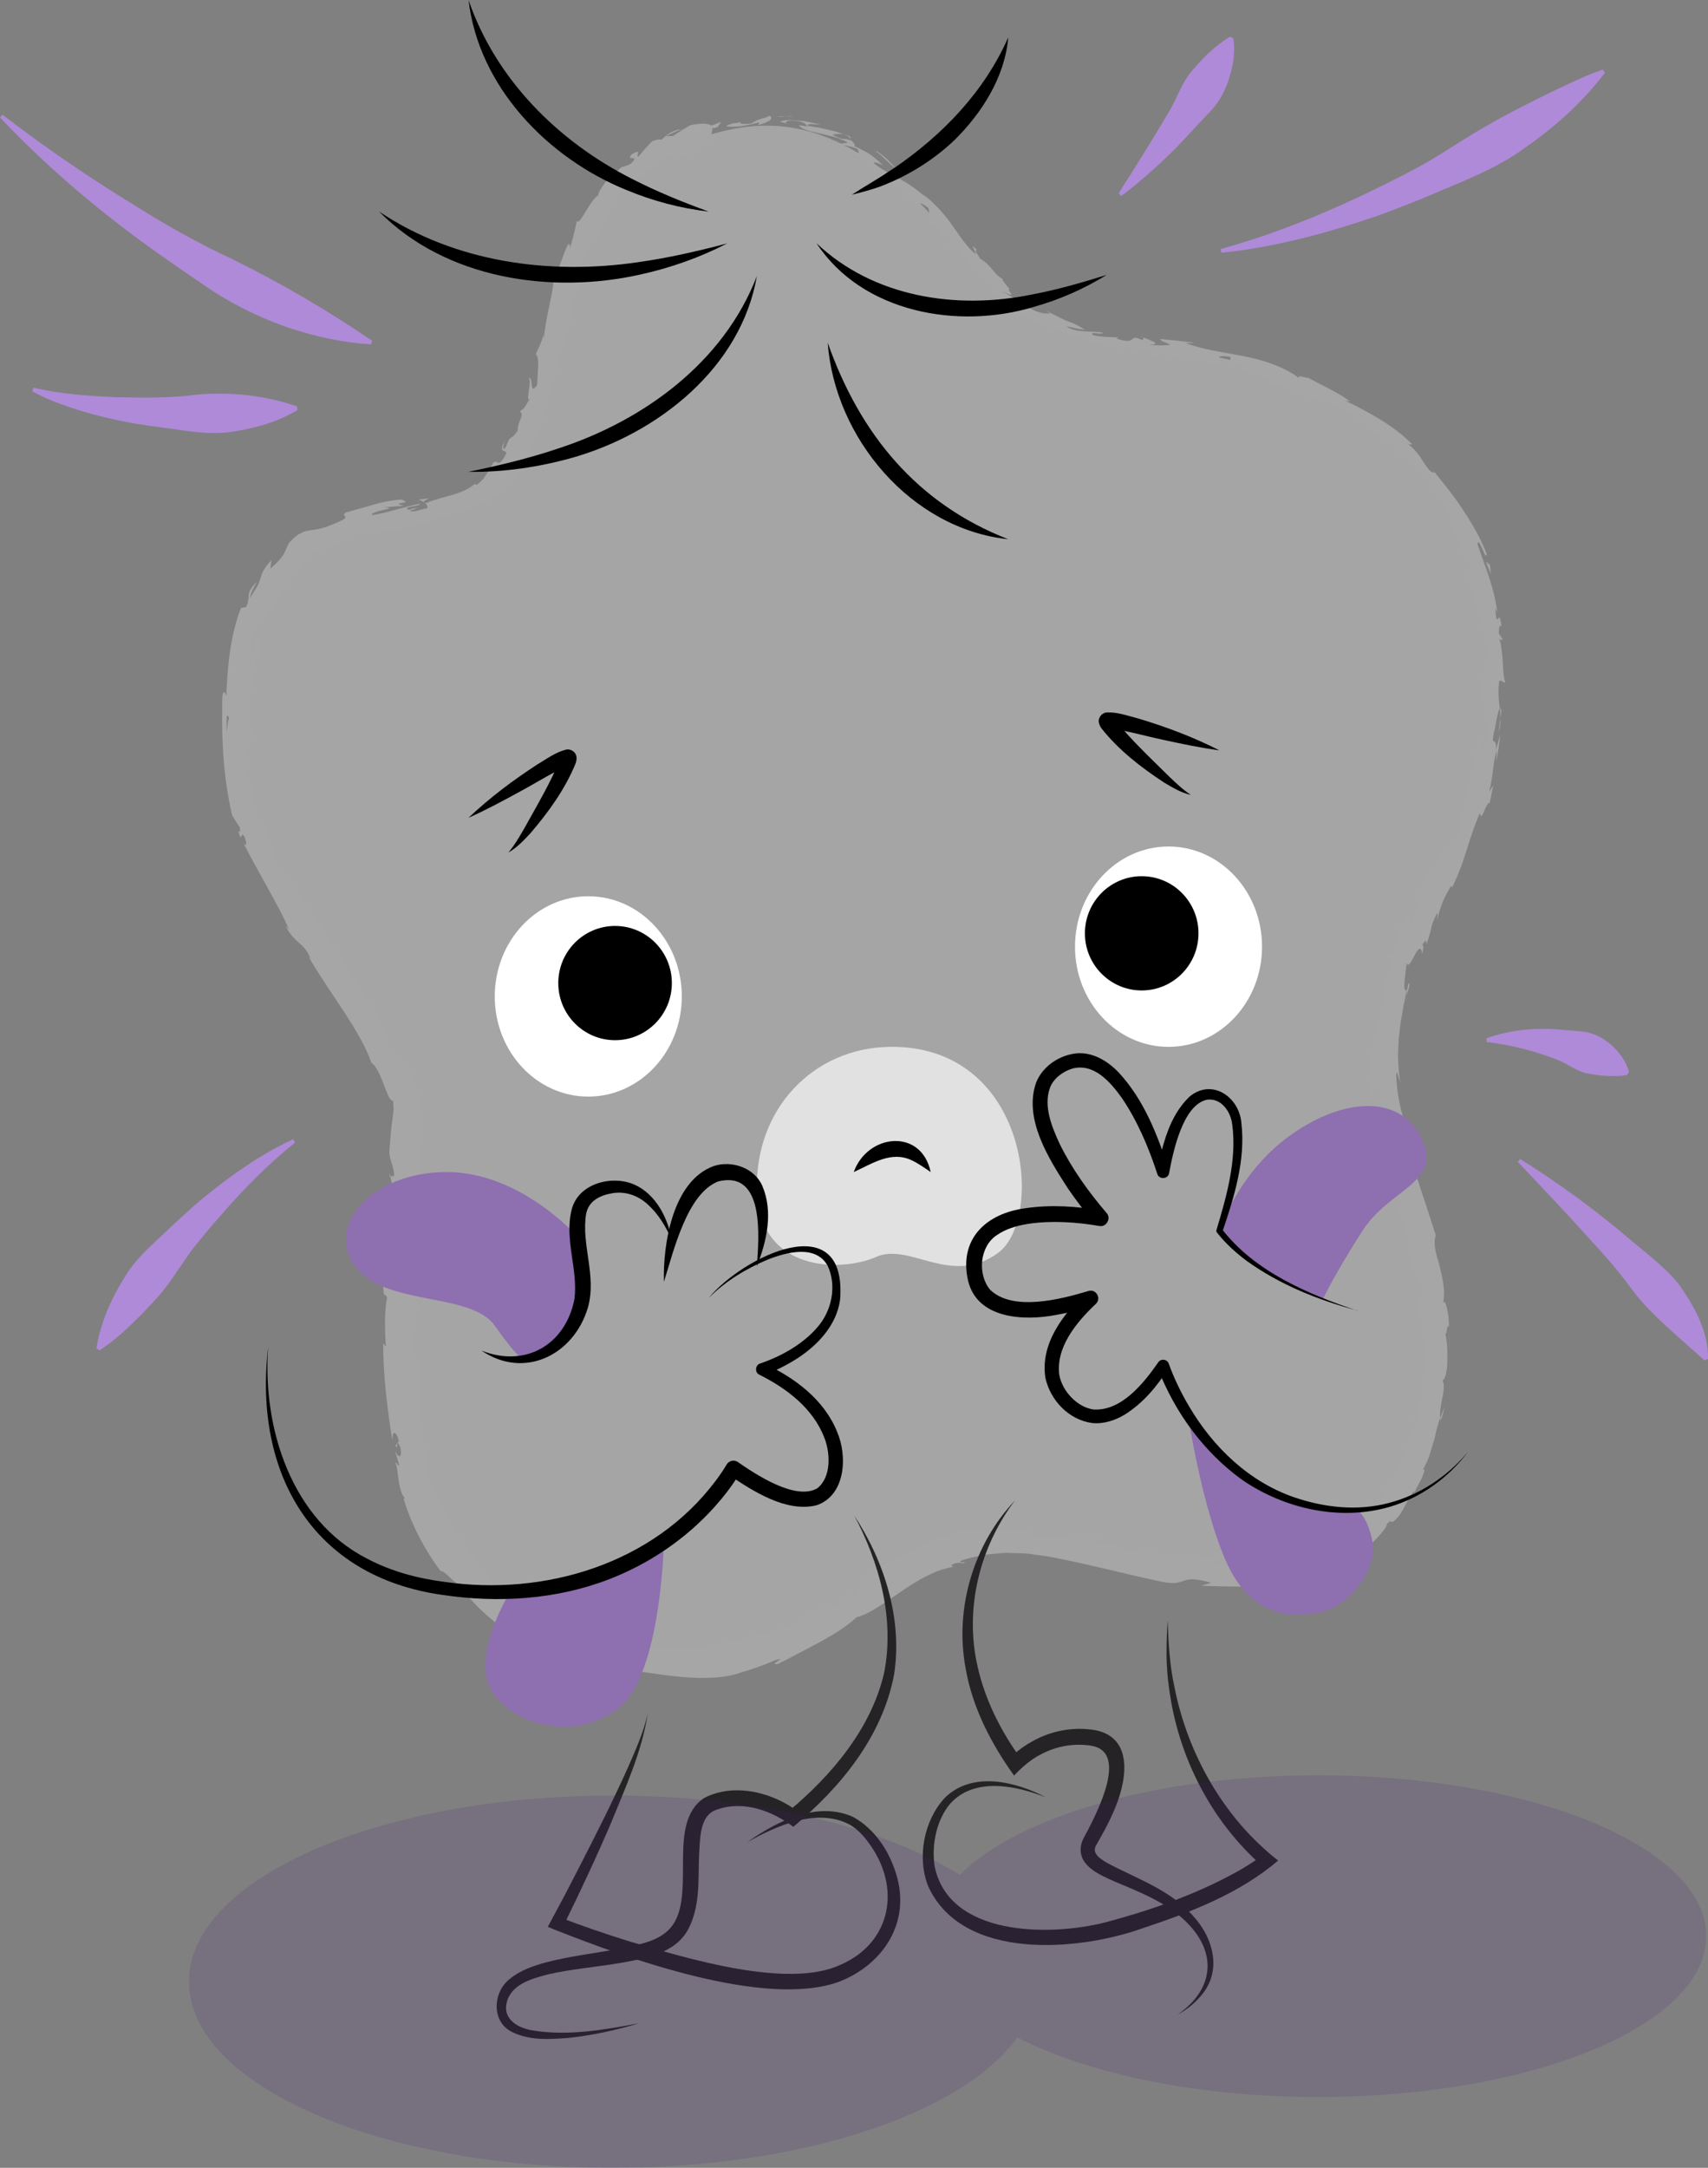 <svg xmlns="http://www.w3.org/2000/svg" width="123" height="156" viewBox="0 0 123 156" fill="none"><rect x="0" y="0" width="123" height="156" fill="#808080" stroke="none"/><g clip-path="url(#clip0_725_2595)"><path d="M51.367 9.625C40.881 12.535 41.242 21.288 39.231 28.023C37.219 34.76 35.612 36.379 30.117 37.051C24.622 37.724 17.115 39.125 16.98 51.833C16.844 64.541 28.642 73.836 29.176 80.302C29.71 86.769 26.763 103.191 32.258 111.688C37.753 120.185 50.221 120.886 56.385 118.379C62.55 115.871 66.036 109.469 75.687 110.918C85.338 112.367 90.812 114.838 96.865 110.918C102.917 106.998 104.682 98.085 101.711 87.172C98.74 76.258 98.74 72.754 103.834 63.593C108.928 54.431 110.94 37.803 97.67 29.748C84.4 21.694 77.147 28.16 69.245 18.053C61.343 7.946 55.366 8.516 51.364 9.625H51.367Z" fill="#A5A5A5"></path><path d="M51.207 9.043C51.059 9.164 51.198 9.307 51.668 9.152L51.937 8.773L51.207 9.043Z" fill="#A6A6A6"></path><path d="M54.564 9.019C55.118 8.846 55.815 8.61 55.435 8.328C55.134 8.473 54.953 8.516 54.769 8.564C54.585 8.619 54.392 8.697 54.099 8.892C53.855 8.922 53.641 8.931 53.493 8.913C53.345 8.892 53.267 8.843 53.3 8.782C53.218 8.834 53.023 8.843 52.823 8.876C52.624 8.916 52.413 8.97 52.305 9.092C52.642 9.137 53.004 9.122 53.387 9.079C53.767 9.019 54.172 8.949 54.591 8.819C54.775 8.87 54.603 8.964 54.567 9.022L54.564 9.019Z" fill="#A6A6A6"></path><path d="M95.703 29.118L95.453 28.945C95.516 29.003 95.604 29.06 95.703 29.118Z" fill="#A6A6A6"></path><path d="M106.724 53.44C106.757 53.222 106.739 53.128 106.715 53.113C106.706 53.319 106.688 53.485 106.724 53.44Z" fill="#A6A6A6"></path><path d="M105.219 58.121C105.258 58.024 105.291 57.942 105.327 57.854C105.267 57.951 105.219 58.051 105.219 58.121Z" fill="#A6A6A6"></path><path d="M95.703 29.118C95.914 29.27 96.131 29.409 96.337 29.57C96.433 29.506 96.026 29.312 95.703 29.118Z" fill="#A6A6A6"></path><path d="M61.199 9.804C61.036 9.74 60.897 9.704 60.765 9.677C60.897 9.728 61.024 9.777 61.154 9.831C61.169 9.819 61.181 9.81 61.199 9.801V9.804Z" fill="#A6A6A6"></path><path d="M83.525 25.635L83.29 25.601C83.218 25.626 83.145 25.656 83.079 25.695L83.525 25.635Z" fill="#A6A6A6"></path><path d="M73.751 23.07C73.95 23.2 74.143 23.018 74.273 22.961C74.11 22.991 73.938 22.946 73.751 22.858C73.724 22.897 73.721 22.964 73.751 23.067V23.07Z" fill="#A6A6A6"></path><path d="M62.602 11.859L62.357 11.726C62.421 11.759 62.526 11.817 62.602 11.859Z" fill="#A6A6A6"></path><path d="M90.332 27.154C90.335 27.196 90.359 27.235 90.389 27.266C90.398 27.235 90.374 27.196 90.332 27.154Z" fill="#A6A6A6"></path><path d="M41.499 15.921C41.511 15.936 41.526 15.93 41.538 15.942C41.544 15.876 41.538 15.849 41.499 15.921Z" fill="#A6A6A6"></path><path d="M51.385 9.689L51.237 9.749C51.234 9.801 51.231 9.852 51.243 9.898L51.385 9.692V9.689Z" fill="#A6A6A6"></path><path d="M101.083 66.178C101.092 66.163 101.098 66.157 101.107 66.142C101.192 65.909 101.134 66.036 101.083 66.178Z" fill="#A6A6A6"></path><path d="M60.725 114.607C61.63 114.25 59.631 115.735 60.943 115.123C60.777 115.117 61.775 114.05 60.725 114.607Z" fill="#A6A6A6"></path><path d="M61.428 9.956C61.557 10.01 61.675 10.092 61.799 10.165C61.636 10.059 61.527 9.989 61.428 9.956Z" fill="#A6A6A6"></path><path d="M60.942 115.123L61.078 115.059C61.021 115.086 60.991 115.101 60.942 115.123Z" fill="#A6A6A6"></path><path d="M100.694 87.572C100.728 87.52 100.74 87.43 100.749 87.336C100.724 87.348 100.709 87.408 100.694 87.572Z" fill="#A6A6A6"></path><path d="M99.564 71.578L99.425 71.963C99.488 71.811 99.53 71.69 99.564 71.578Z" fill="#A6A6A6"></path><path d="M102.353 95.4C102.341 95.609 102.308 95.678 102.353 95.96C102.365 95.933 102.374 95.909 102.38 95.872C102.341 95.772 102.32 95.636 102.353 95.4Z" fill="#A6A6A6"></path><path d="M101.416 103.56C101.449 103.527 101.479 103.476 101.513 103.433C101.534 103.354 101.561 103.263 101.582 103.181L101.416 103.557V103.56Z" fill="#A6A6A6"></path><path d="M30.129 35.963C30.316 36.009 30.436 36.072 30.533 36.139C30.385 35.975 31.561 35.745 30.129 35.963Z" fill="#A6A6A6"></path><path d="M61.139 9.934C61.214 9.901 61.299 9.904 61.425 9.953C61.332 9.91 61.241 9.871 61.154 9.834C61.115 9.856 61.094 9.886 61.139 9.934Z" fill="#A6A6A6"></path><path d="M104.368 95.657L104.374 96.364V96.715L104.359 97.07C104.408 96.673 104.38 96.16 104.368 95.654V95.657Z" fill="#A6A6A6"></path><path d="M28.045 87.469L28.03 87.157C28.018 87.275 28.021 87.387 28.045 87.469Z" fill="#A6A6A6"></path><path d="M104.036 101.29C103.901 101.526 103.822 101.787 103.72 102.051C103.726 102.111 103.726 102.181 103.744 102.227C103.868 101.92 103.943 101.605 104.033 101.29H104.036Z" fill="#A6A6A6"></path><path d="M36.375 31.664C36.11 32.174 36.125 32.337 36.203 32.404C36.285 32.477 36.447 32.462 36.466 32.613C36.152 33.244 35.992 33.326 35.893 33.304C35.79 33.283 35.724 33.159 35.528 33.28C35.434 33.465 35.329 33.605 35.244 33.768C35.163 33.935 35.066 34.072 34.976 34.211C34.885 34.353 34.795 34.49 34.677 34.593C34.566 34.702 34.457 34.814 34.321 34.884C34.252 34.86 34.14 34.896 34.225 34.772C33.929 35.099 33.329 35.387 32.654 35.59C31.975 35.793 31.242 35.954 30.699 36.2C30.612 36.181 30.564 36.16 30.539 36.139C30.747 36.278 30.802 36.445 30.781 36.569C30.223 36.657 29.758 36.924 29.511 36.733C29.864 36.694 29.882 36.603 30.039 36.515L29.448 36.688C28.86 36.445 30.268 36.475 30.223 36.242C29.656 36.369 29.013 36.539 28.422 36.7C27.825 36.861 27.267 37.012 26.806 37.067C26.676 36.939 27.204 36.791 27.605 36.7C28.006 36.603 28.28 36.542 27.647 36.512C28.127 36.463 28.603 36.43 29.08 36.406C27.934 36.075 29.945 36.318 28.881 35.942C27.937 36.033 27.409 36.172 26.887 36.321C26.365 36.472 25.847 36.624 24.897 36.879C24.532 37.182 25.111 37.073 24.752 37.379C23.515 37.976 22.973 38.085 22.472 38.14C22.228 38.179 21.995 38.197 21.736 38.328C21.606 38.391 21.462 38.47 21.311 38.589C21.16 38.713 20.994 38.867 20.813 39.071C20.665 39.331 20.608 39.559 20.454 39.837C20.376 39.977 20.27 40.126 20.11 40.295C19.963 40.477 19.745 40.665 19.477 40.917C19.492 40.711 19.519 40.507 19.552 40.304C18.877 41.032 18.838 41.356 18.75 41.644C18.705 41.79 18.663 41.935 18.554 42.145C18.5 42.248 18.428 42.369 18.331 42.511C18.241 42.657 18.132 42.833 17.987 43.039C18.014 42.854 18.15 42.496 18.301 42.235C18.443 41.972 18.554 41.784 18.461 41.899C17.99 42.384 17.93 42.627 17.912 42.836C17.891 43.045 17.924 43.236 17.725 43.684L17.357 43.748C16.977 44.709 16.73 45.755 16.573 46.822C16.485 47.356 16.443 47.895 16.389 48.438C16.359 48.981 16.313 49.523 16.298 50.066C16.214 49.942 16.145 49.557 16.015 50.063C16.006 50.408 16 50.76 16.003 51.112C16.003 51.466 15.988 51.821 16.003 52.188C16.003 52.919 16.039 53.658 16.084 54.395C16.184 55.868 16.413 57.323 16.703 58.639C16.874 58.945 17.07 59.239 17.26 59.533C17.333 59.758 17.285 59.991 17.155 59.764C17.402 60.782 17.327 59.764 17.595 60.194C17.818 60.734 17.725 60.976 17.52 60.655C17.942 61.477 18.56 62.616 19.194 63.744C19.821 64.878 20.448 66.009 20.81 66.891L20.557 66.612C21.211 67.937 21.869 67.746 22.381 69.019L22.203 68.828C23.799 71.553 26.015 74.273 26.754 76.507C27.026 76.607 27.352 77.289 27.599 77.941C27.668 78.102 27.72 78.265 27.777 78.414C27.834 78.562 27.898 78.702 27.946 78.82C28.048 79.056 28.169 79.214 28.311 79.226C28.323 79.432 28.329 79.605 28.338 79.754C28.344 79.902 28.323 80.023 28.314 80.13C28.299 80.336 28.265 80.515 28.238 80.712C28.184 81.103 28.139 81.585 28.042 82.813C28.009 83.47 28.359 83.807 28.386 84.635L28.106 84.644L28.353 85.78L27.994 86.365L28.03 87.148C28.06 86.838 28.184 86.493 28.262 86.544C28.332 87.769 27.937 89.515 27.795 89.54C27.834 90.51 27.876 91.483 27.934 92.456C27.825 92.389 27.795 91.898 27.738 91.513C27.979 93.077 27.433 91.789 27.662 93.223C27.729 93.032 27.828 93.329 27.882 93.362C27.698 94.069 27.689 95.697 27.792 96.9L27.593 96.673C27.593 98.859 27.87 101.281 28.265 103.736C28.211 102.839 28.576 103 28.721 103.703L28.477 104.036C28.73 104.467 28.464 103.272 28.838 104.179C28.977 105.085 28.627 104.855 28.431 104.346L28.751 105.434C28.679 105.519 28.576 105.267 28.455 105.222C28.585 105.431 28.633 105.925 28.694 106.446C28.778 106.965 28.875 107.511 29.137 107.789L29.074 107.877C29.448 109.096 29.852 109.954 30.256 110.736C30.47 111.124 30.669 111.5 30.922 111.879C31.046 112.067 31.161 112.27 31.302 112.464C31.441 112.661 31.586 112.864 31.74 113.079C31.851 113.022 32.02 113.167 32.234 113.364C32.445 113.561 32.693 113.825 32.979 113.98C33.097 114.128 33.215 114.28 33.335 114.435C33.462 114.583 33.592 114.732 33.721 114.883C33.977 115.195 34.27 115.483 34.566 115.787C35.175 116.369 35.856 116.948 36.647 117.418C37.814 117.969 37.078 117.424 37.648 117.581C37.603 117.851 39.246 118.633 38.326 118.363C39.322 118.824 39.973 119.073 40.706 119.294C41.436 119.521 42.253 119.725 43.598 119.928C43.33 119.77 43.019 119.658 43.203 119.618C43.444 119.652 43.713 119.737 43.906 119.825C44.102 119.906 44.228 119.991 44.183 120.04H44.051C45.574 120.161 47.284 120.513 48.978 120.664C50.661 120.822 52.323 120.783 53.496 120.304L53.364 120.355C54.187 120.122 54.998 119.831 55.785 119.485C56.352 119.318 56.199 119.409 56.012 119.537C55.825 119.658 55.598 119.803 56.045 119.734C57.327 119.082 58.273 118.57 59.184 118.091C60.071 117.59 60.894 117.102 61.709 116.366C62.604 116.166 63.783 115.274 65.02 114.447C65.328 114.228 65.644 114.037 65.961 113.846C66.118 113.752 66.275 113.652 66.431 113.568C66.591 113.489 66.748 113.41 66.905 113.334C67.216 113.183 67.52 113.04 67.819 112.958C68.114 112.867 68.395 112.791 68.654 112.755C68.6 112.713 68.546 112.679 68.488 112.643C68.95 112.328 69.137 112.546 69.517 112.467C69.432 112.361 68.923 112.491 69.218 112.312C69.752 112.1 70.325 112.018 70.892 111.891C71.178 111.84 71.471 111.83 71.764 111.8C72.056 111.782 72.346 111.73 72.644 111.752C73.238 111.779 73.832 111.752 74.43 111.861L75.325 111.985C75.618 112.021 75.941 112.1 76.248 112.158C78.736 112.649 81.203 113.31 83.719 113.837C84.644 114.022 84.943 113.859 85.296 113.74C85.652 113.622 86.041 113.574 87.217 113.895L86.502 114.116C88.441 114.174 90.483 114.271 92.531 113.901C92.784 113.849 93.038 113.783 93.288 113.725C93.538 113.658 93.795 113.616 94.036 113.519C94.522 113.343 95.022 113.198 95.475 112.955C95.704 112.843 95.933 112.731 96.162 112.619C96.388 112.503 96.593 112.358 96.808 112.225C97.016 112.088 97.224 111.952 97.432 111.815C97.631 111.661 97.821 111.497 98.011 111.333C97.86 111.53 97.905 111.609 97.586 111.837C97.788 111.758 98.05 111.6 98.328 111.409C98.466 111.312 98.608 111.206 98.747 111.1C98.876 110.979 99 110.851 99.121 110.727C99.359 110.478 99.564 110.239 99.703 110.051C99.835 109.86 99.89 109.711 99.863 109.681C100.285 109.229 100.077 109.681 100.396 109.451C100.559 109.308 100.725 109.129 100.864 108.923C100.994 108.711 101.114 108.481 101.229 108.268C101.343 108.053 101.452 107.85 101.558 107.686C101.651 107.514 101.741 107.38 101.841 107.307C101.907 107.259 101.787 107.55 101.723 107.695C101.814 107.426 102.134 106.868 102.366 106.419C102.562 105.952 102.679 105.604 102.462 105.792C102.631 105.464 102.8 105.14 102.915 104.809C103.023 104.476 103.12 104.149 103.213 103.83C103.258 103.67 103.313 103.515 103.346 103.357C103.382 103.203 103.418 103.048 103.451 102.897C103.527 102.596 103.611 102.305 103.714 102.033C103.663 101.635 103.777 101.032 103.892 100.489C103.952 100.217 103.973 99.959 103.973 99.753C103.973 99.547 103.937 99.389 103.844 99.322C103.943 99.359 104.028 99.219 104.097 98.98C104.13 98.859 104.163 98.713 104.19 98.549C104.212 98.386 104.221 98.204 104.227 98.016C104.239 97.637 104.236 97.228 104.215 96.855C104.19 96.485 104.127 96.154 104.073 95.93C104.208 96.23 104.172 95.142 104.356 95.487C104.344 95.23 104.335 94.975 104.305 94.745C104.272 94.514 104.236 94.308 104.199 94.138C104.121 93.802 104.034 93.62 103.937 93.717C103.976 93.478 103.994 93.235 103.994 92.999C103.991 92.762 103.961 92.532 103.925 92.301C103.853 91.847 103.744 91.407 103.642 90.998C103.4 90.185 103.195 89.479 103.394 88.891C103.162 88.169 102.933 87.46 102.71 86.766C102.483 86.093 102.26 85.429 102.052 84.774C101.645 83.461 101.268 82.179 100.981 80.906C101.374 80.918 101.624 83.725 102.034 83.516C101.663 82.328 101.328 81.403 101.063 80.469C100.791 79.535 100.595 78.584 100.547 77.377C100.553 77.065 100.604 77.15 100.662 77.338C100.725 77.526 100.801 77.817 100.846 77.917C100.731 77.319 100.71 76.731 100.683 76.152C100.668 75.861 100.695 75.579 100.704 75.294C100.713 75.012 100.722 74.731 100.764 74.455C100.798 74.179 100.828 73.903 100.858 73.63C100.906 73.36 100.951 73.09 101 72.824L101.063 72.424L101.147 72.026C101.202 71.763 101.253 71.496 101.295 71.232C101.331 71.25 101.31 71.484 101.283 71.702C101.368 71.29 101.624 70.783 101.431 70.771L101.343 71.177C101.235 71.32 101.175 71.281 101.144 71.138C101.12 70.996 101.135 70.753 101.159 70.483C101.19 70.213 101.223 69.919 101.25 69.689C101.286 69.459 101.307 69.289 101.283 69.255C101.392 69.695 101.627 69.201 101.859 68.77C102.082 68.334 102.345 67.976 102.405 68.64C102.489 68.37 102.559 68.01 102.42 68.016C102.631 67.646 102.752 67.558 102.701 68.004C102.972 67.282 103.017 67.024 103.068 66.791C103.12 66.554 103.171 66.342 103.494 65.712C103.572 65.757 103.473 66.03 103.503 66.206C103.66 65.484 103.868 64.778 104.501 63.744C104.513 63.835 104.643 63.747 104.468 64.066C104.959 63.123 105.276 62.256 105.554 61.364C105.707 60.925 105.831 60.467 106.003 60C106.154 59.524 106.353 59.036 106.564 58.497C106.718 59.273 106.941 57.787 107.285 57.763C107.366 57.348 107.463 56.938 107.526 56.52C107.429 56.669 107.342 56.82 107.239 56.966C107.529 55.902 107.508 54.907 107.776 54.004C107.773 54.28 107.776 54.556 107.758 54.831C107.873 54.155 107.978 53.476 108.048 52.794C107.954 53.173 107.852 53.549 107.737 53.922C107.752 52.806 107.315 53.968 107.616 52.558C107.61 52.703 107.656 52.437 107.722 52.067C107.782 51.694 107.879 51.215 108.002 50.939C107.927 50.393 107.867 49.842 107.96 49.044C108.075 48.838 108.328 49.22 108.404 49.087C108.277 48.814 108.25 48.174 108.214 47.516C108.156 46.858 108.102 46.182 107.906 45.864C107.999 46.079 108.177 46.076 108.208 46.001L107.933 45.576C107.954 45.064 107.981 44.985 108.129 45.049C107.942 43.527 107.782 45.588 107.686 43.772C107.731 43.909 107.752 43.836 107.831 44.124C107.625 42.299 106.926 40.723 106.392 39.143C106.531 38.546 106.995 40.489 107.059 39.853C106.624 38.704 105.964 37.6 105.27 36.56C104.582 35.511 103.774 34.578 103.056 33.653C103.147 33.765 103.225 33.89 103.307 34.011C103.029 34.032 102.785 33.68 102.489 33.217C102.414 33.101 102.336 32.98 102.257 32.856C102.17 32.738 102.076 32.619 101.977 32.504C101.778 32.274 101.555 32.056 101.304 31.892C101.536 32.065 101.76 31.959 101.666 31.943C100.532 30.791 99.051 29.894 96.904 28.845L97.221 28.887C96.476 28.308 95.085 27.657 94.19 27.184C93.864 27.175 93.342 26.926 93.593 27.232C92.308 26.29 90.842 25.88 89.428 25.604C88.007 25.326 86.635 25.174 85.329 24.662C85.652 24.713 86.119 24.683 85.863 24.64C85.085 24.546 84.31 24.465 83.538 24.395C83.691 24.631 83.821 24.561 84.279 24.798C83.972 24.877 83.311 24.88 82.741 24.801C83.791 24.807 82.778 24.465 82.349 24.289C82.416 24.361 82.253 24.413 82.283 24.483C81.143 23.94 82.021 24.88 80.428 24.377L80.531 24.283C79.915 24.237 79.33 24.283 78.685 24.104C78.468 23.81 79.349 24.134 79.43 23.94C78.531 23.776 77.53 23.992 76.8 23.488C76.999 23.516 77.231 23.57 77.467 23.625C77.702 23.673 77.937 23.716 78.136 23.734C77.732 23.479 77.506 23.364 77.304 23.273C77.102 23.179 76.912 23.143 76.61 23L76.67 23.028C76.203 22.815 75.754 22.579 75.316 22.324C75.419 22.409 75.527 22.479 75.633 22.555C74.987 22.615 74.448 22.361 73.905 22.033C73.633 21.869 73.368 21.669 73.066 21.494C72.78 21.294 72.454 21.118 72.092 20.939C73.525 21.578 72.427 20.918 72.689 20.781C72.43 20.481 72.056 20.02 72.228 20.075C71.881 19.932 71.706 19.675 71.486 19.42C71.26 19.172 71.037 18.871 70.569 18.608C70.596 18.523 70.081 18.004 70.352 17.989C69.704 17.31 70.373 18.259 70.24 18.271C69.668 17.813 69.164 17.055 68.603 16.252C68.332 15.843 68.003 15.449 67.647 15.061C67.285 14.679 66.911 14.288 66.431 13.991C65.69 13.396 65.216 13.087 64.718 12.839C64.227 12.584 63.781 12.311 63.026 11.887C62.831 11.659 62.972 11.662 63.168 11.723C63.361 11.784 63.606 11.905 63.606 11.905C63.259 11.574 62.933 11.308 62.598 11.071C62.242 10.859 61.88 10.677 61.47 10.489C61.663 10.519 61.54 10.356 61.341 10.137C60.665 9.84 60.768 10.198 59.95 9.686C60.146 9.646 60.397 9.601 60.759 9.668C60.55 9.592 60.351 9.51 60.137 9.455C59.923 9.407 59.709 9.355 59.495 9.304C59.278 9.261 59.073 9.195 58.849 9.167C58.629 9.134 58.409 9.101 58.192 9.058C57.999 8.846 58.774 8.97 59.115 8.973C58.865 8.91 58.575 8.855 58.279 8.791C58.132 8.764 57.984 8.728 57.833 8.707C57.682 8.691 57.535 8.679 57.39 8.667C57.103 8.649 56.841 8.622 56.624 8.649C56.41 8.673 56.247 8.71 56.165 8.764C56.377 8.816 56.585 8.852 56.79 8.913C56.612 8.892 56.569 8.843 56.609 8.785C56.648 8.728 56.769 8.67 56.904 8.676C57.345 8.658 57.655 8.737 57.851 8.828C58.041 8.937 58.123 9.055 58.135 9.107L57.824 9.049C57.719 9.037 57.613 9.028 57.508 9.019C57.574 9.098 57.661 9.161 57.767 9.213C57.869 9.277 57.99 9.328 58.123 9.377C58.255 9.422 58.403 9.461 58.563 9.495C58.72 9.528 58.892 9.555 59.058 9.604C59.395 9.692 59.766 9.765 60.119 9.865C60.463 9.983 60.795 10.11 61.075 10.259L60.439 10.368L61.081 10.507C61.298 10.55 61.501 10.632 61.712 10.692C61.899 10.92 61.944 11.192 61.395 10.929C61.727 11.238 61.908 11.308 62.08 11.374C62.164 11.408 62.248 11.438 62.339 11.499C62.429 11.565 62.529 11.662 62.653 11.814C62.701 11.89 62.662 11.884 62.589 11.85L63.352 12.263C63.168 12.229 63.307 12.56 62.915 12.208C63.485 12.723 63.974 13.096 64.405 13.363C64.836 13.627 65.141 13.869 65.252 14.172L65.144 14.1C65.958 14.794 66.045 14.782 66.1 14.706C66.148 14.636 66.193 14.47 66.86 14.961L67.098 16.228L67.448 16.198C67.599 16.361 67.855 16.722 67.722 16.728C68.392 17.243 67.722 16.54 68.166 16.795C68.413 17.292 68.901 17.841 69.315 18.332C69.52 18.577 69.704 18.808 69.827 19.005C69.954 19.199 70.023 19.359 69.984 19.478C70.4 19.623 69.408 18.602 70.295 19.359C70.234 19.638 70.464 19.887 70.808 20.139C70.976 20.266 71.163 20.402 71.341 20.56C71.528 20.708 71.712 20.875 71.863 21.081C71.477 21.069 70.838 20.339 71.456 21.166C71.64 21.187 71.815 21.284 71.996 21.421C72.183 21.548 72.367 21.721 72.554 21.906C72.937 22.261 73.341 22.67 73.736 22.846C73.838 22.712 74.246 22.927 74.819 23.197C75.099 23.343 75.434 23.473 75.772 23.625C76.118 23.746 76.471 23.889 76.818 23.958C76.758 23.998 77.376 24.252 78.184 24.498C78.993 24.743 79.982 24.962 80.618 25.125L80.573 25.174C80.875 24.886 82.186 25.141 83.155 25.204C83.088 25.395 82.907 25.45 82.374 25.468L83.275 25.592C83.501 25.517 83.791 25.498 84.379 25.55L84.117 25.762C85.305 25.929 86.559 25.847 88.019 26.365C88.164 26.159 86.958 25.444 88.604 25.68C88.634 25.817 88.641 26.041 88.209 25.989C88.348 26.008 88.725 26.002 88.984 26.132C88.755 26.141 88.526 26.156 88.297 26.174C88.957 26.429 88.698 26.096 89.238 26.256C89.18 26.426 89.606 26.49 89.488 26.605C89.346 26.584 89.036 26.405 88.809 26.417C89.111 26.517 89.44 26.638 89.714 26.771C89.989 26.905 90.212 27.038 90.311 27.141C90.29 27.032 90.387 26.905 90.83 27.032C91.961 27.417 91.147 27.366 91.765 27.693C92.076 27.684 92.736 28.075 92.854 27.842C93.173 27.984 93.185 28.124 93.279 28.245C93.587 28.305 94.241 28.609 94.754 28.827C95.266 29.045 95.631 29.2 95.39 28.903L95.257 28.812C95.284 28.824 95.318 28.836 95.354 28.848C95.833 29.03 96.31 29.245 96.762 29.518C96.989 29.651 97.215 29.788 97.438 29.93C97.658 30.076 97.869 30.237 98.083 30.388C98.294 30.546 98.511 30.694 98.717 30.858C98.919 31.025 99.121 31.189 99.323 31.355C99.736 31.668 100.11 32.019 100.514 32.319L100.454 32.386C101.416 33.101 102.402 34.193 103.062 34.769C103.174 34.908 103.274 35.099 103.322 35.245C103.364 35.396 103.355 35.505 103.271 35.475C103.557 35.83 103.738 36.015 103.925 36.257C104.1 36.506 104.278 36.821 104.549 37.424C103.946 36.718 104.595 37.761 103.967 36.679C104.242 37.203 104.383 37.536 104.534 37.876C104.694 38.213 104.899 38.531 105.261 39.061C105.068 38.913 105.095 39.146 105.204 39.471C105.312 39.798 105.466 40.238 105.602 40.483L105.46 39.656C105.587 39.944 105.695 40.219 105.795 40.489C105.894 40.759 105.958 41.032 106.039 41.299L105.662 41.105C105.87 42.284 106.238 43.287 106.54 44.264C106.679 44.752 106.814 45.231 106.853 45.709C106.914 46.185 106.887 46.658 106.76 47.122C107.007 47.75 106.829 45.803 107.11 46.355C107.122 46.919 107.049 47.495 106.932 47.971C106.878 48.208 106.829 48.42 106.79 48.596C106.745 48.768 106.715 48.905 106.712 48.993C106.615 49.748 106.697 50.102 106.787 50.475C106.887 50.848 106.965 51.233 106.826 52.027C106.947 51.836 107.279 51.673 107.203 52.894C106.989 54.019 106.522 54.186 106.567 53.476C106.609 53.21 106.66 53.088 106.694 53.103C106.706 52.737 106.727 52.264 106.549 52.685L106.633 52.846C106.458 53.382 106.166 54.886 106.06 54.498C105.982 55.341 106.157 54.889 106.344 54.286C105.9 55.653 105.843 56.471 105.306 57.848C105.436 57.645 105.623 57.475 105.551 57.696C105.155 58.709 105.11 58.942 105.128 59.112C105.14 59.279 105.228 59.379 104.968 60.073C104.736 60.431 104.673 60.325 104.616 60.306C104.555 60.288 104.513 60.364 104.275 61.064C103.81 61.84 103.94 61.116 104.003 60.761C103.835 61.413 103.527 61.959 103.219 62.416C103.062 62.644 102.909 62.847 102.767 63.041C102.619 63.241 102.486 63.426 102.384 63.599L102.658 62.91C102.495 63.32 102.321 63.641 102.146 63.962L102.535 63.696C102.296 64.056 102.121 64.378 102.046 64.329C101.959 64.787 102.52 64.199 102.278 65.066C101.925 65.533 101.585 66.676 101.256 66.739C102.143 65.148 100.9 66.791 101.551 65.387C101.449 65.669 101.28 65.99 101.054 66.367C101 66.412 101.024 66.282 101.066 66.169C100.577 66.912 100.568 67.136 100.58 67.373C100.586 67.491 100.601 67.615 100.565 67.812C100.535 68.013 100.463 68.288 100.288 68.713C100.231 68.437 99.838 68.992 99.769 69.292C99.899 68.94 100.004 68.889 100.044 68.998C100.065 69.052 100.074 69.152 100.068 69.277C100.068 69.407 100.056 69.562 100.031 69.734C99.522 70.808 99.727 70.984 99.549 71.572L99.79 70.908C99.835 71.047 99.814 71.253 99.763 71.526C99.709 71.799 99.621 72.138 99.579 72.545C99.44 72.587 99.642 71.799 99.528 72.072C99.585 72.551 99.395 73.03 99.235 73.576C99.088 74.118 98.907 74.721 98.994 75.367C98.861 75.958 98.689 75.413 98.596 75.94C98.713 76.665 98.671 77.056 98.629 77.462C98.611 77.862 98.572 78.283 98.744 79.02C98.816 78.793 98.852 78.659 98.894 78.717C98.934 78.772 99.012 79.008 99.19 79.511C99.106 79.114 99.021 78.714 98.964 78.308C98.91 77.901 98.819 77.498 98.795 77.083C98.913 77.61 99.091 78.12 99.232 78.629C99.199 78.262 99.13 77.88 99.069 77.532C99.009 77.183 98.988 76.865 98.997 76.64C99.196 77.386 99.139 77.304 99.308 76.947C99.145 77.456 99.269 77.95 99.368 78.456C99.471 78.966 99.642 79.472 99.609 80.06L99.076 80.112C99.139 81.885 99.926 83.097 100.345 85.286L100.261 84.568C100.399 84.686 100.49 85.019 100.577 85.408C100.671 85.793 100.764 86.232 100.897 86.569C100.707 86.55 100.761 87.002 100.731 87.33C100.855 87.266 101.102 88.873 101.497 88.985C101.506 89.318 101.485 89.652 101.473 89.985C101.594 90.852 101.829 91.316 102.019 91.786C102.118 92.019 102.221 92.253 102.311 92.532C102.399 92.811 102.483 93.138 102.498 93.565C102.378 93.323 102.305 93.396 102.23 93.39C102.152 93.387 102.094 93.302 101.938 92.753C102.031 93.308 102.016 93.811 102.149 93.808C102.109 93.978 102.203 94.357 102.296 94.763C102.39 95.169 102.432 95.606 102.363 95.866C102.447 96.1 102.643 96.173 102.643 96.806C102.604 96.876 102.556 96.806 102.556 96.806C102.643 96.806 102.649 97.8 102.863 97.246C102.577 98.116 102.523 99.319 102.363 100.489C102.278 101.072 102.206 101.654 102.046 102.16C101.974 102.414 101.898 102.654 101.814 102.869C101.732 103.088 101.609 103.269 101.497 103.427C101.235 104.612 100.614 105.931 100.068 106.874C100.059 106.786 100.004 106.828 100.119 106.659C99.139 107.783 100.059 107.759 98.768 108.957C98.566 109.069 98.484 109.063 98.493 109.017C98.496 108.972 98.584 108.884 98.662 108.772C98.825 108.556 99.033 108.329 98.813 108.496C98.665 108.441 98.514 108.511 98.355 108.656C98.177 108.784 97.984 108.984 97.776 109.211C97.67 109.323 97.564 109.448 97.447 109.563C97.323 109.669 97.194 109.775 97.061 109.872C96.928 109.969 96.795 110.063 96.66 110.145C96.527 110.227 96.388 110.29 96.24 110.321C96.31 110.263 96.391 110.215 96.452 110.148C96.25 110.227 96.029 110.327 95.815 110.469C95.595 110.603 95.381 110.797 95.125 110.942C94.874 111.1 94.609 111.273 94.319 111.439C94.021 111.576 93.704 111.706 93.369 111.815C93.369 111.815 93.418 111.743 93.351 111.727C92.932 111.994 92.275 112.288 91.524 112.449C91.153 112.558 90.755 112.591 90.369 112.646C89.983 112.71 89.597 112.707 89.244 112.731C89.687 112.503 89.88 112.613 89.618 112.376C89.307 112.391 89.352 112.485 89.319 112.582C89.301 112.631 89.265 112.682 89.153 112.722C89.042 112.764 88.855 112.801 88.535 112.791C88.333 112.716 88.004 112.634 87.718 112.54C87.431 112.437 87.184 112.316 87.139 112.185L87.73 112.243L88.318 112.276C87.745 111.927 86.798 112.149 86.18 112.006L86.279 111.879C85.374 111.77 84.901 111.797 84.406 111.8C83.915 111.809 83.402 111.8 82.428 111.603L82.612 111.746C81.475 111.891 81.752 111.379 80.633 111.433L80.374 111.021C79.647 110.973 77.826 110.894 76.535 110.766C77.301 110.612 78.824 110.742 79.774 110.76C79.071 110.624 77.367 110.354 76.969 110.475C77.261 110.487 77.635 110.457 77.907 110.563C76.987 110.7 75.841 110.621 74.396 110.487C74.475 110.324 74.279 110.196 73.92 110.112C73.558 110.051 73.033 110.027 72.466 110.012C71.899 110.018 71.29 110.087 70.75 110.093C70.216 110.154 69.746 110.175 69.444 110.096C69.281 110.139 69.125 110.196 68.965 110.257L68.491 110.427C68.175 110.536 67.852 110.627 67.547 110.763C67.237 110.888 66.923 111.006 66.606 111.124C66.299 111.261 65.991 111.4 65.677 111.539C64.438 112.115 63.205 112.81 61.998 113.683C63.171 113.528 61.298 114.189 61.769 114.544C61.229 114.968 61.012 115.108 60.943 115.114C60.318 115.423 59.691 115.711 59.067 115.987C58.822 116.044 58.94 115.935 59.103 115.805C59.263 115.665 59.471 115.502 59.41 115.465C59.103 115.662 58.907 115.762 58.777 115.811C58.644 115.862 58.578 115.865 58.521 115.856C58.406 115.841 58.337 115.784 57.903 115.969C58.171 116.047 57.619 116.46 56.88 116.76C57.248 116.669 57.619 116.554 57.996 116.451C57.595 116.748 57.287 116.936 57.022 117.039C56.754 117.133 56.536 117.166 56.322 117.202C56.108 117.239 55.894 117.272 55.629 117.339C55.363 117.415 55.041 117.53 54.591 117.736C54.775 117.627 54.95 117.506 55.125 117.387C54.679 117.599 53.789 117.845 52.875 118.045C51.964 118.254 51.035 118.418 50.541 118.676C50.351 118.621 50.106 118.485 50.556 118.418C49.328 118.463 47.956 118.57 46.641 118.53C45.329 118.494 44.078 118.321 43.179 117.948L43.393 117.863C42.941 117.787 42.549 117.912 42.036 117.606C42.081 117.56 42.253 117.53 42.051 117.46C41.807 117.442 40.818 117.293 40.284 116.984L40.824 117.033C39.75 116.514 38.902 116.193 38.091 115.862C37.286 115.526 36.505 115.192 35.694 114.577C35.826 114.419 35.549 114.022 35.199 113.555C34.846 113.089 34.424 112.549 34.167 112.17L34.231 112.158C33.404 111.091 32.774 110.16 32.204 109.16C31.64 108.162 31.143 107.116 30.744 105.852C30.753 105.003 30.521 103.645 30.352 102.13C30.18 100.62 30.066 98.962 30.144 97.622C30.09 98.031 29.825 97.567 29.776 97.091C29.837 96.461 29.472 95.348 29.84 95.445L29.834 95.669C30.18 95.19 30.096 93.899 30.126 92.883L29.653 92.704C30.398 90.067 29.689 85.702 30.346 84.237C30.247 83.579 30.265 82.764 30.141 82.106L30.398 82.14C30.413 81.679 30.416 81.266 30.413 80.878C30.407 80.681 30.398 80.487 30.392 80.296C30.386 80.108 30.349 79.881 30.325 79.669C30.199 78.82 29.936 77.962 29.424 76.886C29.544 77.01 29.671 77.132 29.788 77.262C29.659 76.944 29.502 76.713 29.342 76.519C29.176 76.334 28.998 76.192 28.826 76.055C28.477 75.785 28.13 75.543 27.831 75.04L27.982 74.54C26.839 72.624 25.859 70.617 24.405 69.016C24.471 69.016 24.598 69.007 24.803 69.292C24.529 68.861 24.043 68.004 23.618 67.321C23.184 66.642 22.81 66.136 22.677 66.43C22.945 66.233 21.573 64.52 20.922 63.553L21.229 63.596C20.855 63.244 20.662 63.059 20.46 62.826C20.258 62.589 20.071 62.292 19.748 61.689C19.643 61.38 19.815 61.349 19.936 61.765C19.77 61.249 19.649 61.076 19.498 60.882C19.35 60.688 19.191 60.461 19.031 59.824L19.35 60.221C18.977 59.188 18.943 59.297 18.569 58.779C18.403 58.466 18.289 57.951 18.213 57.496C18.156 57.038 18.168 56.635 18.259 56.532C18.081 56.423 17.791 55.865 17.74 55.213C17.809 55.113 17.903 55.338 17.951 55.45C17.909 54.992 17.879 54.598 17.812 54.243C17.752 53.889 17.707 53.57 17.649 53.267C17.586 52.967 17.562 52.679 17.55 52.388C17.538 52.097 17.544 51.806 17.622 51.488C17.707 51.463 17.752 51.382 17.779 51.279C17.773 51.46 17.767 51.639 17.761 51.809C17.761 51.979 17.764 52.142 17.767 52.297C17.773 52.606 17.764 52.885 17.782 53.113C17.809 53.57 17.821 53.834 17.809 53.779C18.041 53.752 17.996 52.612 18.385 53.495C18.25 53.049 18.105 52.437 17.993 51.782C17.951 51.451 17.918 51.112 17.906 50.784C17.9 50.457 17.921 50.145 17.966 49.86C17.993 49.805 18.017 49.754 18.057 49.717L18.075 49.836C18.111 49.575 18.126 49.344 18.108 49.12C18.147 48.944 18.177 48.799 18.207 48.656C18.244 48.514 18.274 48.374 18.301 48.205C18.506 48.101 18.621 46.928 18.796 46.395C18.536 46.377 18.768 45.658 18.385 46.282C18.428 46.198 18.385 46.398 18.301 46.771C18.286 46.855 18.271 46.959 18.274 47.016C18.271 47.004 18.265 46.989 18.259 46.974C18.223 47.162 18.18 47.374 18.135 47.613C18.093 47.853 18.06 48.117 18.014 48.395C17.987 48.159 17.963 47.916 17.981 47.656C18.008 47.398 18.075 47.122 18.207 46.822C18.12 46.498 18.045 46.131 18.017 45.925C18.304 45.585 18.611 45.073 18.913 44.655C19.218 44.239 19.486 43.903 19.634 43.869C19.948 43.084 20.481 42.248 21.057 41.541C21.627 40.829 22.24 40.241 22.577 39.743C22.966 39.419 23.141 39.571 23.331 39.54C23.108 39.722 22.816 39.883 22.728 40.028C23.099 39.71 23.73 39.346 24.302 39.067C24.875 38.782 25.379 38.549 25.445 38.355C26.079 38.24 25.928 38.367 25.829 38.452C25.732 38.54 25.675 38.564 26.51 38.316L26.308 38.476C28.018 38.3 29.351 37.958 30.844 37.552C31.586 37.349 32.334 37.109 33.139 36.845C33.944 36.582 34.813 36.272 35.775 35.751C35.504 35.89 35.374 35.957 35.292 35.945C36.354 35.342 37.195 34.356 37.775 33.301C38.363 32.24 38.758 31.116 39.12 30C39.304 29.442 39.463 28.881 39.629 28.324C39.795 27.763 39.949 27.196 40.094 26.638C40.389 25.52 40.676 24.416 41.035 23.361C41.406 22.154 41.231 21.979 41.261 21.197L41.593 21.006C41.602 20.56 41.617 20.114 41.647 19.669C41.813 18.75 42.25 18.05 42.727 17.34C43.209 16.628 43.713 15.919 44.198 14.882L43.879 15.012C44.129 14.688 44.5 14.148 44.868 13.763C45.04 13.56 45.215 13.402 45.341 13.302C45.468 13.202 45.55 13.166 45.562 13.23C45.595 13.145 45.631 12.905 45.938 12.772L46.05 12.866C46.27 12.611 46.527 12.396 46.768 12.156C47.03 11.944 47.278 11.708 47.558 11.511C48.267 11.159 48.285 11.335 48.369 11.435C48.411 11.486 48.475 11.529 48.65 11.496C48.737 11.48 48.855 11.444 49.009 11.386C49.169 11.329 49.371 11.259 49.63 11.153C49.811 11.053 50.04 10.941 50.266 10.813C50.492 10.683 50.725 10.544 50.927 10.431C51.331 10.195 51.605 9.992 51.437 9.992C51.105 10.086 50.562 10.165 50.492 10.034L51.231 9.731C51.243 9.507 51.37 9.246 51.246 9.076C51.186 8.989 51.059 8.931 50.818 8.91C50.58 8.898 50.221 8.898 49.708 9.013C49.497 9.137 49.283 9.252 49.075 9.386L48.46 9.789C48.288 9.783 48.122 9.798 47.95 9.804C48.312 9.607 48.692 9.461 49.066 9.295C48.71 9.34 48.442 9.449 48.218 9.583C47.998 9.728 47.817 9.898 47.624 10.059C47.468 10.01 47.253 10.046 46.976 10.156C46.617 10.507 46.288 10.892 45.975 11.271C45.736 11.244 46.312 10.61 45.468 11.126C45.04 11.684 46.201 11.032 45.396 11.805C44.747 12.108 44.777 11.853 44.298 12.547C44.138 12.551 44.213 12.381 44.422 12.114C44.31 12.269 44.165 12.429 44.017 12.602C43.873 12.778 43.725 12.96 43.583 13.133C43.318 13.493 43.092 13.827 43.076 14.048C42.763 14.27 42.425 14.797 42.163 15.243C41.894 15.685 41.692 16.049 41.529 15.925C41.493 16.173 41.255 17.222 41.041 17.838C41.041 17.189 40.796 17.759 40.546 18.447C40.293 19.132 40.054 19.929 39.852 19.705C39.934 20.193 39.774 20.972 39.596 21.821C39.418 22.673 39.222 23.591 39.174 24.352C39.159 24.261 39.126 24.086 39.177 23.961C38.96 24.783 38.779 24.992 38.58 25.498C38.906 25.686 38.679 26.969 38.685 27.696C38.375 28.139 38.317 27.957 38.293 27.696C38.26 27.435 38.251 27.099 38.052 27.205C38.357 27.226 37.814 28.976 38.145 28.718C37.705 29.397 37.835 29.324 37.431 29.606C37.811 29.888 37.262 30.303 37.283 30.994C36.963 31.455 36.843 31.473 36.755 31.525C36.671 31.579 36.616 31.655 36.414 32.201C36.23 32.413 36.221 32.271 36.255 32.08C36.288 31.889 36.366 31.646 36.366 31.646L36.375 31.664ZM16.377 50.078H16.371C16.386 49.811 16.392 49.584 16.404 49.438C16.392 49.572 16.389 49.757 16.377 50.078ZM16.323 52.679C16.331 52.361 16.307 51.961 16.323 51.545C16.413 51.457 16.5 51.557 16.488 51.815C16.425 51.673 16.386 52.285 16.32 52.679H16.323ZM18.482 47.535C18.437 47.91 18.382 48.032 18.319 48.074C18.34 47.895 18.367 47.686 18.41 47.413C18.403 47.401 18.397 47.377 18.388 47.362C18.428 47.407 18.464 47.456 18.482 47.535Z" fill="#A6A6A6"></path><path d="M18.297 46.792C18.307 46.737 18.303 46.704 18.319 46.634C18.276 46.704 18.237 46.771 18.207 46.843C18.225 46.895 18.243 46.95 18.258 46.995C18.273 46.925 18.282 46.855 18.297 46.792Z" fill="#A6A6A6"></path><path d="M95.411 28.915L95.456 28.945C95.423 28.915 95.39 28.887 95.375 28.86C95.399 28.887 95.396 28.894 95.411 28.915Z" fill="#A6A6A6"></path><path d="M28.039 84.653H28.102L28.054 84.431L28.039 84.653Z" fill="#A6A6A6"></path><path d="M82.361 24.298C82.337 24.27 82.289 24.24 82.189 24.207C82.195 24.225 82.271 24.258 82.361 24.298Z" fill="#A6A6A6"></path><path d="M76.619 23.012C76.375 22.888 76.128 22.773 75.893 22.63C76.191 22.825 76.432 22.924 76.619 23.012Z" fill="#A6A6A6"></path><path d="M72.834 20.76C72.762 20.76 72.728 20.778 72.698 20.793L72.704 20.799L72.834 20.76Z" fill="#A6A6A6"></path><path d="M101.289 71.714C101.274 71.772 101.261 71.829 101.255 71.881C101.198 72.278 101.252 72.011 101.289 71.714Z" fill="#A6A6A6"></path><path d="M108.012 50.954C108.039 51.194 108.057 51.43 108.06 51.679C108.12 51.285 108.159 50.978 108.012 50.954Z" fill="#A6A6A6"></path><path d="M104.368 95.503C104.368 95.503 104.368 95.503 104.362 95.503C104.362 95.557 104.365 95.606 104.368 95.66V95.506V95.503Z" fill="#A6A6A6"></path><path d="M107.927 52.709C108.038 52.324 108.062 51.991 108.056 51.682C108.008 52.003 107.939 52.382 107.927 52.709Z" fill="#A6A6A6"></path><path d="M57.085 8.4L56.852 8.349C56.852 8.367 56.837 8.376 56.819 8.385L57.085 8.4Z" fill="#A6A6A6"></path><path d="M56.82 8.382C56.733 8.382 56.642 8.385 56.555 8.388C56.675 8.4 56.781 8.403 56.82 8.382Z" fill="#A6A6A6"></path><path d="M55.999 8.406L56.554 8.391C56.364 8.373 56.129 8.346 55.999 8.406Z" fill="#A6A6A6"></path><path d="M62.941 10.946L63.052 10.914C63.01 10.908 62.971 10.914 62.941 10.946Z" fill="#A6A6A6"></path><path d="M64.495 12.078C64.176 11.753 63.699 11.22 63.144 10.886L63.054 10.914C63.373 10.986 64.091 11.902 64.495 12.078Z" fill="#A6A6A6"></path><path d="M69.061 18.517L68.132 17.271C68.228 17.544 68.352 17.901 67.888 17.374C68.895 19.059 67.797 16.919 69.061 18.517Z" fill="#A6A6A6"></path><path d="M72.496 22.097C71.778 21.603 72.418 22.218 72.351 22.236C72.858 22.491 72.979 22.543 72.496 22.097Z" fill="#A6A6A6"></path><path d="M103.412 35.818L103.177 35.884C103.557 36.375 103.255 35.839 103.412 35.818Z" fill="#A6A6A6"></path><path d="M107.357 41.311L107.299 40.647L107.004 40.422L107.357 41.311Z" fill="#A6A6A6"></path><path d="M106.521 45.482L106.461 45.215L106.651 46.24L106.521 45.482Z" fill="#A6A6A6"></path><path d="M101.591 102.105L101.914 101.99C101.965 101.569 101.669 101.42 101.591 102.105Z" fill="#A6A6A6"></path><path d="M82.687 111.494C82.446 111.303 81.761 111.079 81.306 111.136C81.861 111.264 82.397 111.479 82.687 111.494Z" fill="#A6A6A6"></path><path d="M30.047 91.465L30.125 91.974L30.077 91.016L30.047 91.465Z" fill="#A6A6A6"></path><path d="M84.15 75.334C87.869 75.334 90.884 72.106 90.884 68.125C90.884 64.143 87.869 60.916 84.15 60.916C80.43 60.916 77.415 64.143 77.415 68.125C77.415 72.106 80.43 75.334 84.15 75.334Z" fill="white"></path><path d="M82.219 71.275C84.477 71.275 86.308 69.434 86.308 67.164C86.308 64.893 84.477 63.053 82.219 63.053C79.96 63.053 78.129 64.893 78.129 67.164C78.129 69.434 79.96 71.275 82.219 71.275Z" fill="black"></path><path d="M87.816 53.998C86.429 53.813 85.078 53.525 83.733 53.231C82.614 53 80.97 52.533 79.857 52.412C80.087 52.388 80.304 52.112 80.27 51.855C80.27 51.812 80.255 51.761 80.243 51.73C80.243 51.73 80.243 51.73 80.246 51.739L80.267 51.773C81.447 53.237 82.846 54.55 84.185 55.871C84.683 56.344 85.174 56.817 85.756 57.205C85.063 57.05 84.445 56.678 83.841 56.32C82.171 55.226 80.566 53.986 79.317 52.409C79.23 52.282 79.152 52.13 79.13 51.97C79.073 51.633 79.357 51.306 79.676 51.269C80.485 51.227 81.233 51.521 81.999 51.712C84.001 52.312 85.943 53.043 87.816 53.998Z" fill="black"></path><path d="M42.364 78.914C46.084 78.914 49.099 75.686 49.099 71.705C49.099 67.724 46.084 64.496 42.364 64.496C38.645 64.496 35.63 67.724 35.63 71.705C35.63 75.686 38.645 78.914 42.364 78.914Z" fill="white"></path><path d="M44.294 74.855C46.552 74.855 48.383 73.014 48.383 70.744C48.383 68.474 46.552 66.633 44.294 66.633C42.035 66.633 40.204 68.474 40.204 70.744C40.204 73.014 42.035 74.855 44.294 74.855Z" fill="black"></path><path d="M33.741 58.848C35.27 57.405 36.932 56.156 38.687 55.016C39.369 54.616 40.005 54.125 40.792 53.937C41.109 53.883 41.474 54.116 41.513 54.456C41.537 54.613 41.504 54.783 41.456 54.928C40.696 56.793 39.502 58.436 38.202 59.958C37.722 60.467 37.234 61.001 36.612 61.346C37.062 60.81 37.403 60.218 37.749 59.624C38.669 57.963 39.664 56.302 40.376 54.547C40.379 54.534 40.376 54.54 40.376 54.537C40.37 54.58 40.373 54.622 40.385 54.665C40.425 54.919 40.711 55.123 40.937 55.083C39.906 55.511 38.449 56.429 37.445 56.963C36.235 57.623 35.017 58.281 33.738 58.851L33.741 58.848Z" fill="black"></path><path d="M64.073 75.334C58.623 75.397 54.331 79.763 54.512 85.692C54.693 91.622 60.677 91.531 63.09 90.452C65.502 89.373 68.452 92.608 71.848 90.182C75.244 87.757 74.17 75.213 64.073 75.331V75.334Z" fill="#E1E1E1"></path><path d="M61.482 84.344C62.463 81.585 66.347 81.151 67.023 84.344C66.522 84.001 66.076 83.689 65.638 83.489C64.176 82.806 62.843 83.722 61.482 84.344Z" fill="black"></path><path d="M41.601 89.018C41.601 89.018 37.532 84.344 32.17 84.344C26.808 84.344 23.412 88.169 25.556 91.107C27.701 94.044 33.892 92.944 35.623 95.39C37.355 97.837 37.707 97.843 37.707 97.843C37.707 97.843 41.372 97.455 41.818 93.954C42.264 90.452 41.598 89.018 41.598 89.018H41.601Z" fill="#8E6FB0"></path><path d="M36.731 114.571C36.731 114.571 33.781 119.285 35.479 121.801C37.177 124.317 41.734 125.306 44.684 122.789C47.633 120.273 47.811 110.918 47.811 110.918C47.811 110.918 44.684 114.168 36.731 114.571Z" fill="#8E6FB0"></path><path d="M87.817 88.566C87.817 88.566 89.186 84.256 93.115 81.561C97.045 78.865 100.978 78.865 102.407 82.009C103.837 85.153 100.085 85.514 98.119 88.566C96.152 91.619 95.269 93.481 95.269 93.481C95.269 93.481 90.287 92.071 87.814 88.566H87.817Z" fill="#8E6FB0"></path><path d="M85.543 101.82C85.543 101.82 86.593 108.687 88.381 112.549C90.169 116.411 93.137 116.502 95.272 115.962C97.407 115.423 99.193 112.701 98.837 110.918C98.481 109.135 97.763 108.681 97.763 108.681C97.763 108.681 90.302 109.235 85.543 101.82Z" fill="#8E6FB0"></path><path d="M109.465 83.398C112.297 85.168 114.993 87.145 117.532 89.318C118.678 90.291 120.382 91.552 121.191 92.841C122.165 94.293 123.039 95.963 123 97.794L122.747 97.894L120.874 96.23C119.677 95.151 118.491 94.099 117.526 92.795C116.573 91.468 115.481 90.246 114.369 89.045C112.713 87.199 111.009 85.411 109.296 83.61L109.465 83.398Z" fill="#AF8AD8"></path><path d="M107.034 74.718C108.798 74.082 110.732 73.924 112.595 74.115C113.078 74.157 113.564 74.191 114.049 74.242C114.785 74.339 115.452 74.691 116.012 75.176C116.61 75.704 117.083 76.346 117.318 77.132L117.171 77.359C116.576 77.465 116.109 77.435 115.645 77.422C115.204 77.404 114.791 77.329 114.363 77.256C113.533 77.113 112.885 76.534 112.11 76.243C110.49 75.625 108.814 75.191 107.076 74.988L107.034 74.718Z" fill="#AF8AD8"></path><path d="M21.247 82.218C19.241 83.834 17.438 85.677 15.761 87.621C15.191 88.251 14.657 88.915 14.117 89.57C13.321 90.564 12.684 91.677 11.9 92.677C11.463 93.281 10.721 94.029 10.206 94.575C9.249 95.524 8.351 96.4 7.175 97.173L6.945 97.027C7.244 95.163 7.989 93.511 8.924 91.995C9.819 90.44 11.264 89.318 12.525 88.084C13.179 87.487 13.825 86.881 14.503 86.317C16.542 84.641 18.716 83.088 21.114 81.979L21.247 82.215V82.218Z" fill="#AF8AD8"></path><path d="M73.099 107.968C70.548 111.315 69.456 115.762 70.388 119.876C70.928 122.317 72.074 124.584 73.545 126.6L72.698 126.549C73.247 125.985 73.82 125.588 74.495 125.227C75.813 124.527 77.33 124.257 78.82 124.496C81.821 125.039 81.073 128.446 80.162 130.435C79.815 131.238 79.393 131.993 78.962 132.742C78.561 133.367 79.248 133.776 79.755 134.073C81.872 135.204 84.252 135.983 85.907 137.859C87.415 139.49 88.046 141.906 86.423 143.692C85.968 144.222 85.413 144.65 84.81 144.971C87.412 143.167 87.699 140.548 85.434 138.311C84.016 136.901 82.077 136.162 80.244 135.386C79.236 134.934 77.683 134.309 77.831 132.924C77.873 132.512 78.099 132.148 78.292 131.799C79.025 130.371 81.257 126.091 78.612 125.63C77.403 125.427 76.109 125.642 75.011 126.221C74.26 126.585 73.588 127.179 73.027 127.773C71.374 125.475 70.02 122.868 69.537 120.046C68.732 115.753 70.107 111.115 73.102 107.968H73.099Z" fill="#262326"></path><path d="M75.334 129.347C73.181 128.492 70.189 127.861 68.44 129.783C67.43 130.966 67.083 132.763 67.3 134.276C68.313 139.363 75.579 139.354 79.575 138.344C82.769 137.499 85.95 136.392 88.861 134.813C89.557 134.434 90.296 133.988 90.905 133.512L90.93 134.306C87.202 131.056 84.813 126.352 84.186 121.456C83.942 119.864 83.987 118.197 84.09 116.593C84.138 118.188 84.231 119.84 84.575 121.392C85.528 126.239 88.152 130.856 92.045 133.888C89.244 136.274 85.745 137.611 82.304 138.754C77.699 140.406 69.306 141.158 66.836 135.725C66.03 133.655 66.525 131.023 68.024 129.392C69.996 127.425 73.142 128.192 75.331 129.347H75.334Z" fill="#262326"></path><path d="M61.482 109.008C63.677 112.331 65.007 116.478 64.389 120.489C63.55 124.96 60.535 128.625 57.13 131.46C55.622 130.311 53.562 129.574 51.728 130.189C50.359 130.553 50.428 132.245 50.344 133.5C50.266 135.304 50.453 137.186 49.527 138.896C48.549 140.633 46.324 140.96 44.572 141.276C42.834 141.561 41.103 141.703 39.456 142.082C38.319 142.385 37.032 142.728 36.564 143.859C36.082 145.186 37.131 145.899 38.335 146.111C40.874 146.532 43.504 146.072 46.025 145.599C44.357 146.096 42.647 146.475 40.901 146.654C39.58 146.754 38.157 146.848 36.908 146.241C35.361 145.526 35.472 143.343 36.733 142.391C37.499 141.77 38.386 141.482 39.242 141.236C40.974 140.779 42.714 140.579 44.403 140.272C45.907 139.936 47.723 139.76 48.571 138.338C49.997 135.855 48.097 131.208 50.66 129.416C52.383 128.48 54.539 128.768 56.228 129.604C56.65 129.817 57.033 130.038 57.437 130.35H56.774C59.883 127.773 62.757 124.378 63.677 120.349C64.428 116.463 63.336 112.443 61.485 109.002L61.482 109.008Z" fill="#262326"></path><path d="M53.797 132.578C55.932 131.072 58.827 129.577 61.442 130.753C63.101 131.675 64.186 133.424 64.642 135.243C65.477 138.59 63.439 141.473 60.359 142.634C55.006 144.507 45.147 140.918 39.945 138.863L39.45 138.66C40.186 137.304 40.91 135.934 41.613 134.558C42.864 132.121 44.107 129.677 45.229 127.176C45.775 125.921 46.342 124.669 46.646 123.326C46.224 126.054 45.051 128.607 44.019 131.147C42.934 133.679 41.766 136.168 40.545 138.641L40.301 137.974C41.944 138.602 43.627 139.178 45.313 139.702C49.312 140.882 56.722 143.177 60.546 141.382C63.984 139.881 64.868 136.222 62.881 133.088C62.434 132.393 61.882 131.69 61.162 131.287C58.815 130.077 55.92 131.381 53.791 132.581L53.797 132.578Z" fill="#262326"></path><path d="M80.551 13.918C81.808 11.956 83.027 9.998 84.212 7.997C84.785 7.018 85.123 5.896 85.889 5.041C86.679 4.111 87.478 3.32 88.57 2.637L88.817 2.75C88.917 3.438 88.881 4.096 88.754 4.711C88.51 5.924 88.039 7.079 87.198 7.979C86.362 8.843 85.569 9.725 84.743 10.589C83.482 11.844 82.173 13.036 80.75 14.103L80.554 13.915L80.551 13.918Z" fill="#AF8AD8"></path><path d="M87.913 17.919C92.805 16.573 97.474 14.491 101.952 12.126C103.626 11.244 105.167 10.134 106.808 9.201C108.448 8.24 110.122 7.397 111.841 6.563C113.023 6.015 114.163 5.429 115.418 5.011L115.581 5.229C113.97 7.358 112.001 9.116 109.86 10.607C107.752 12.172 105.255 13.063 102.881 14.097C101.822 14.533 100.318 15.136 99.253 15.509C95.592 16.77 91.81 17.798 87.952 18.189L87.91 17.919H87.913Z" fill="#AF8AD8"></path><path d="M0.184 8.255C3.281 10.641 6.544 12.863 9.877 14.891C12.042 16.246 14.365 17.556 16.69 18.626C20.228 20.378 23.464 22.252 26.805 24.528L26.721 24.786C22.71 24.516 18.768 23.143 15.381 20.981C13.84 19.945 11.946 18.656 10.456 17.568C6.728 14.858 3.17 11.808 0 8.452L0.184 8.252V8.255Z" fill="#AF8AD8"></path><path d="M2.425 27.899C4.334 28.357 6.358 28.493 8.315 28.581C10.257 28.624 12.284 28.66 14.214 28.393C16.642 28.19 19.046 28.448 21.389 29.239L21.416 29.512C20.656 29.97 19.872 30.285 19.076 30.549C18.277 30.779 17.471 30.97 16.654 31.076C15.02 31.325 13.373 30.982 11.747 30.773C10.933 30.676 10.122 30.552 9.313 30.409C7.73 30.103 6.08 29.697 4.563 29.145C3.791 28.869 3.037 28.557 2.311 28.154L2.419 27.902L2.425 27.899Z" fill="#AF8AD8"></path><path d="M27.303 15.224C32.743 18.877 39.565 19.805 45.953 18.868C48.1 18.565 50.23 18.08 52.368 17.516C50.401 18.532 48.29 19.277 46.113 19.756C39.671 21.197 32.101 20.072 27.303 15.227V15.224Z" fill="black"></path><path d="M33.742 -4.95947e-06C35.694 5.702 40.196 10.18 45.492 12.86C47.259 13.772 49.12 14.527 51.029 15.224C49.009 14.994 47.015 14.463 45.115 13.675C39.46 11.386 34.466 6.26 33.742 -0.003V-4.95947e-06Z" fill="black"></path><path d="M72.608 2.695C72.364 5.539 70.72 8.125 68.727 10.092C67.185 11.55 65.343 12.687 63.361 13.433C62.698 13.663 62.022 13.851 61.347 14.012C62.191 13.451 63.141 12.936 63.971 12.363L64.399 12.09C67.876 9.713 70.88 6.609 72.605 2.695H72.608Z" fill="black"></path><path d="M58.801 17.504C62.902 21.394 68.88 22.3 74.263 21.203C76.085 20.866 77.882 20.348 79.695 19.781C78.078 20.784 76.317 21.56 74.468 22.079C69.025 23.731 62.103 22.521 58.801 17.504Z" fill="black"></path><path d="M59.605 24.655C61.922 31.237 66.038 36.248 72.607 38.804C65.631 38.07 60.112 31.537 59.605 24.655Z" fill="black"></path><path d="M54.507 19.857C53.367 26.468 47.38 31.189 41.225 32.938C38.788 33.62 36.251 33.993 33.742 33.953C35.929 33.502 38.079 32.989 40.154 32.289C46.331 30.285 52.109 26.096 54.51 19.857H54.507Z" fill="black"></path><path opacity="0.15" d="M94.949 127.755C83.29 127.755 73.301 130.717 69.121 134.925C63.602 131.475 54.464 129.216 44.125 129.216C27.269 129.216 13.607 135.213 13.607 142.61C13.607 150.007 27.272 156.003 44.125 156.003C57.799 156.003 69.371 152.056 73.253 146.617C78.374 149.234 86.188 150.904 94.949 150.904C110.372 150.904 122.873 145.723 122.873 139.33C122.873 132.936 110.372 127.755 94.949 127.755Z" fill="#43167D"></path><path d="M19.305 97.009C18.904 102.812 21.003 109.393 26.438 112.164C28.151 113.067 30.053 113.586 31.984 113.831C39.204 114.886 47.039 112.546 51.527 106.574C51.813 106.195 52.1 105.783 52.32 105.404C52.477 105.125 52.83 105.028 53.104 105.188C54.428 106.11 57.29 108.005 58.852 107.104C59.866 106.313 59.817 104.573 59.347 103.415C58.526 101.335 56.66 99.913 54.687 98.928C54.337 98.774 54.383 98.225 54.742 98.119C56.249 97.606 57.782 96.758 58.837 95.542C59.896 94.36 60.279 92.553 59.609 91.098C58.744 89.534 56.636 90.112 55.269 90.649C53.716 91.304 52.223 92.204 51.029 93.414C53.451 90.464 61.021 86.702 60.499 93.52C60.255 95.36 58.879 96.815 57.389 97.77C56.636 98.249 55.864 98.64 55.001 98.946L55.055 98.137C57.215 99.134 59.356 100.72 60.285 103.039C61.036 104.779 60.906 107.595 58.813 108.32C56.627 108.866 54.217 107.307 52.477 106.125L53.309 105.943C52.769 106.88 52.148 107.662 51.445 108.456C49.379 110.751 46.755 112.525 43.887 113.637C40.078 115.114 35.862 115.374 31.851 114.771C22.502 113.455 18.267 106.022 19.302 97.003L19.305 97.009Z" fill="black"></path><path d="M54.506 91.107C54.657 88.973 55.07 84.21 51.735 85.013C49.473 85.871 48.505 90.049 47.811 92.247C47.736 89.515 48.447 84.992 51.385 83.916C52.682 83.477 54.328 84.031 54.895 85.332C55.697 87.196 55.221 89.315 54.509 91.107H54.506Z" fill="black"></path><path d="M48.384 89.251C47.965 88.278 47.407 87.36 46.665 86.69C45.932 86.005 44.982 85.699 44.062 85.874C43.173 86.026 42.376 86.438 42.205 87.375C41.852 89.603 42.989 91.81 42.334 94.108C41.309 97.531 37.738 99.28 34.674 97.191C37.84 98.452 40.727 96.77 41.369 93.481C41.638 91.365 40.648 89.255 41.152 87.111C41.586 85.168 44.056 84.522 45.7 85.253C47.259 85.959 48.104 87.675 48.384 89.251Z" fill="black"></path><path d="M97.763 94.314C94.943 93.559 92.178 92.456 89.789 90.743C89.002 90.155 88.26 89.488 87.639 88.697C87.593 88.639 87.584 88.566 87.606 88.503C88.338 86.065 89.08 83.467 88.737 80.912C88.625 79.972 87.937 79.008 86.93 79.135C85.19 79.49 84.481 82.858 84.195 84.407C84.128 84.871 83.459 84.901 83.338 84.465C82.717 82.555 81.896 80.642 80.784 79.005C79.93 77.817 78.769 76.504 77.243 76.892C76.549 77.101 75.871 77.595 75.611 78.28C75.135 79.602 75.741 81.082 76.308 82.309C77.183 84.092 78.392 85.774 79.692 87.293C80.048 87.678 79.662 88.333 79.164 88.224C77.484 87.936 75.696 87.821 74.034 88.072C73.208 88.206 72.402 88.445 71.784 88.885C70.542 89.697 70.379 91.71 71.302 92.811C72.93 94.393 76.365 93.508 78.38 92.904C78.938 92.726 79.339 93.453 78.911 93.835C77.52 95.148 76.012 96.958 76.287 98.962C76.513 100.138 77.593 101.275 78.763 101.432C80.756 101.538 82.328 99.586 83.401 98.049C83.579 97.743 84.065 97.806 84.17 98.137C84.541 99.18 85.054 100.232 85.633 101.208C87.364 104.152 89.973 106.653 93.233 107.759C95.396 108.493 97.751 108.75 99.983 108.165C102.221 107.592 104.238 106.252 105.722 104.473C104.32 106.334 102.326 107.783 100.058 108.441C96.49 109.472 92.515 108.584 89.475 106.51C86.683 104.5 84.596 101.632 83.356 98.413L84.125 98.501C83.293 99.798 82.328 100.956 81.01 101.79C80.34 102.193 79.523 102.487 78.657 102.405C76.962 102.175 75.641 100.774 75.283 99.153C74.903 96.7 76.543 94.596 78.199 93.011L78.733 93.941C77.84 94.248 76.966 94.469 76.049 94.626C73.784 95.066 70.379 94.936 69.715 92.162C69.028 89.127 71.048 87.314 73.847 86.945C75.711 86.675 77.529 86.802 79.375 87.123L78.847 88.054C78.148 87.242 77.52 86.414 76.92 85.544C75.545 83.419 73.681 80.518 74.622 77.886C75.096 76.734 76.233 75.973 77.427 75.81C78.642 75.658 79.773 76.349 80.563 77.18C82.391 79.156 83.374 81.697 84.18 84.222L83.323 84.28C83.727 82.379 84.189 80.348 85.633 78.944C87.228 77.568 89.234 78.896 89.397 80.809C89.711 83.492 88.878 86.144 88.025 88.651L87.995 88.445C90.347 91.504 94.201 93.132 97.763 94.326V94.314Z" fill="black"></path></g><defs><clipPath id="clip0_725_2595"><rect width="123" height="156" fill="white"></rect></clipPath></defs></svg>